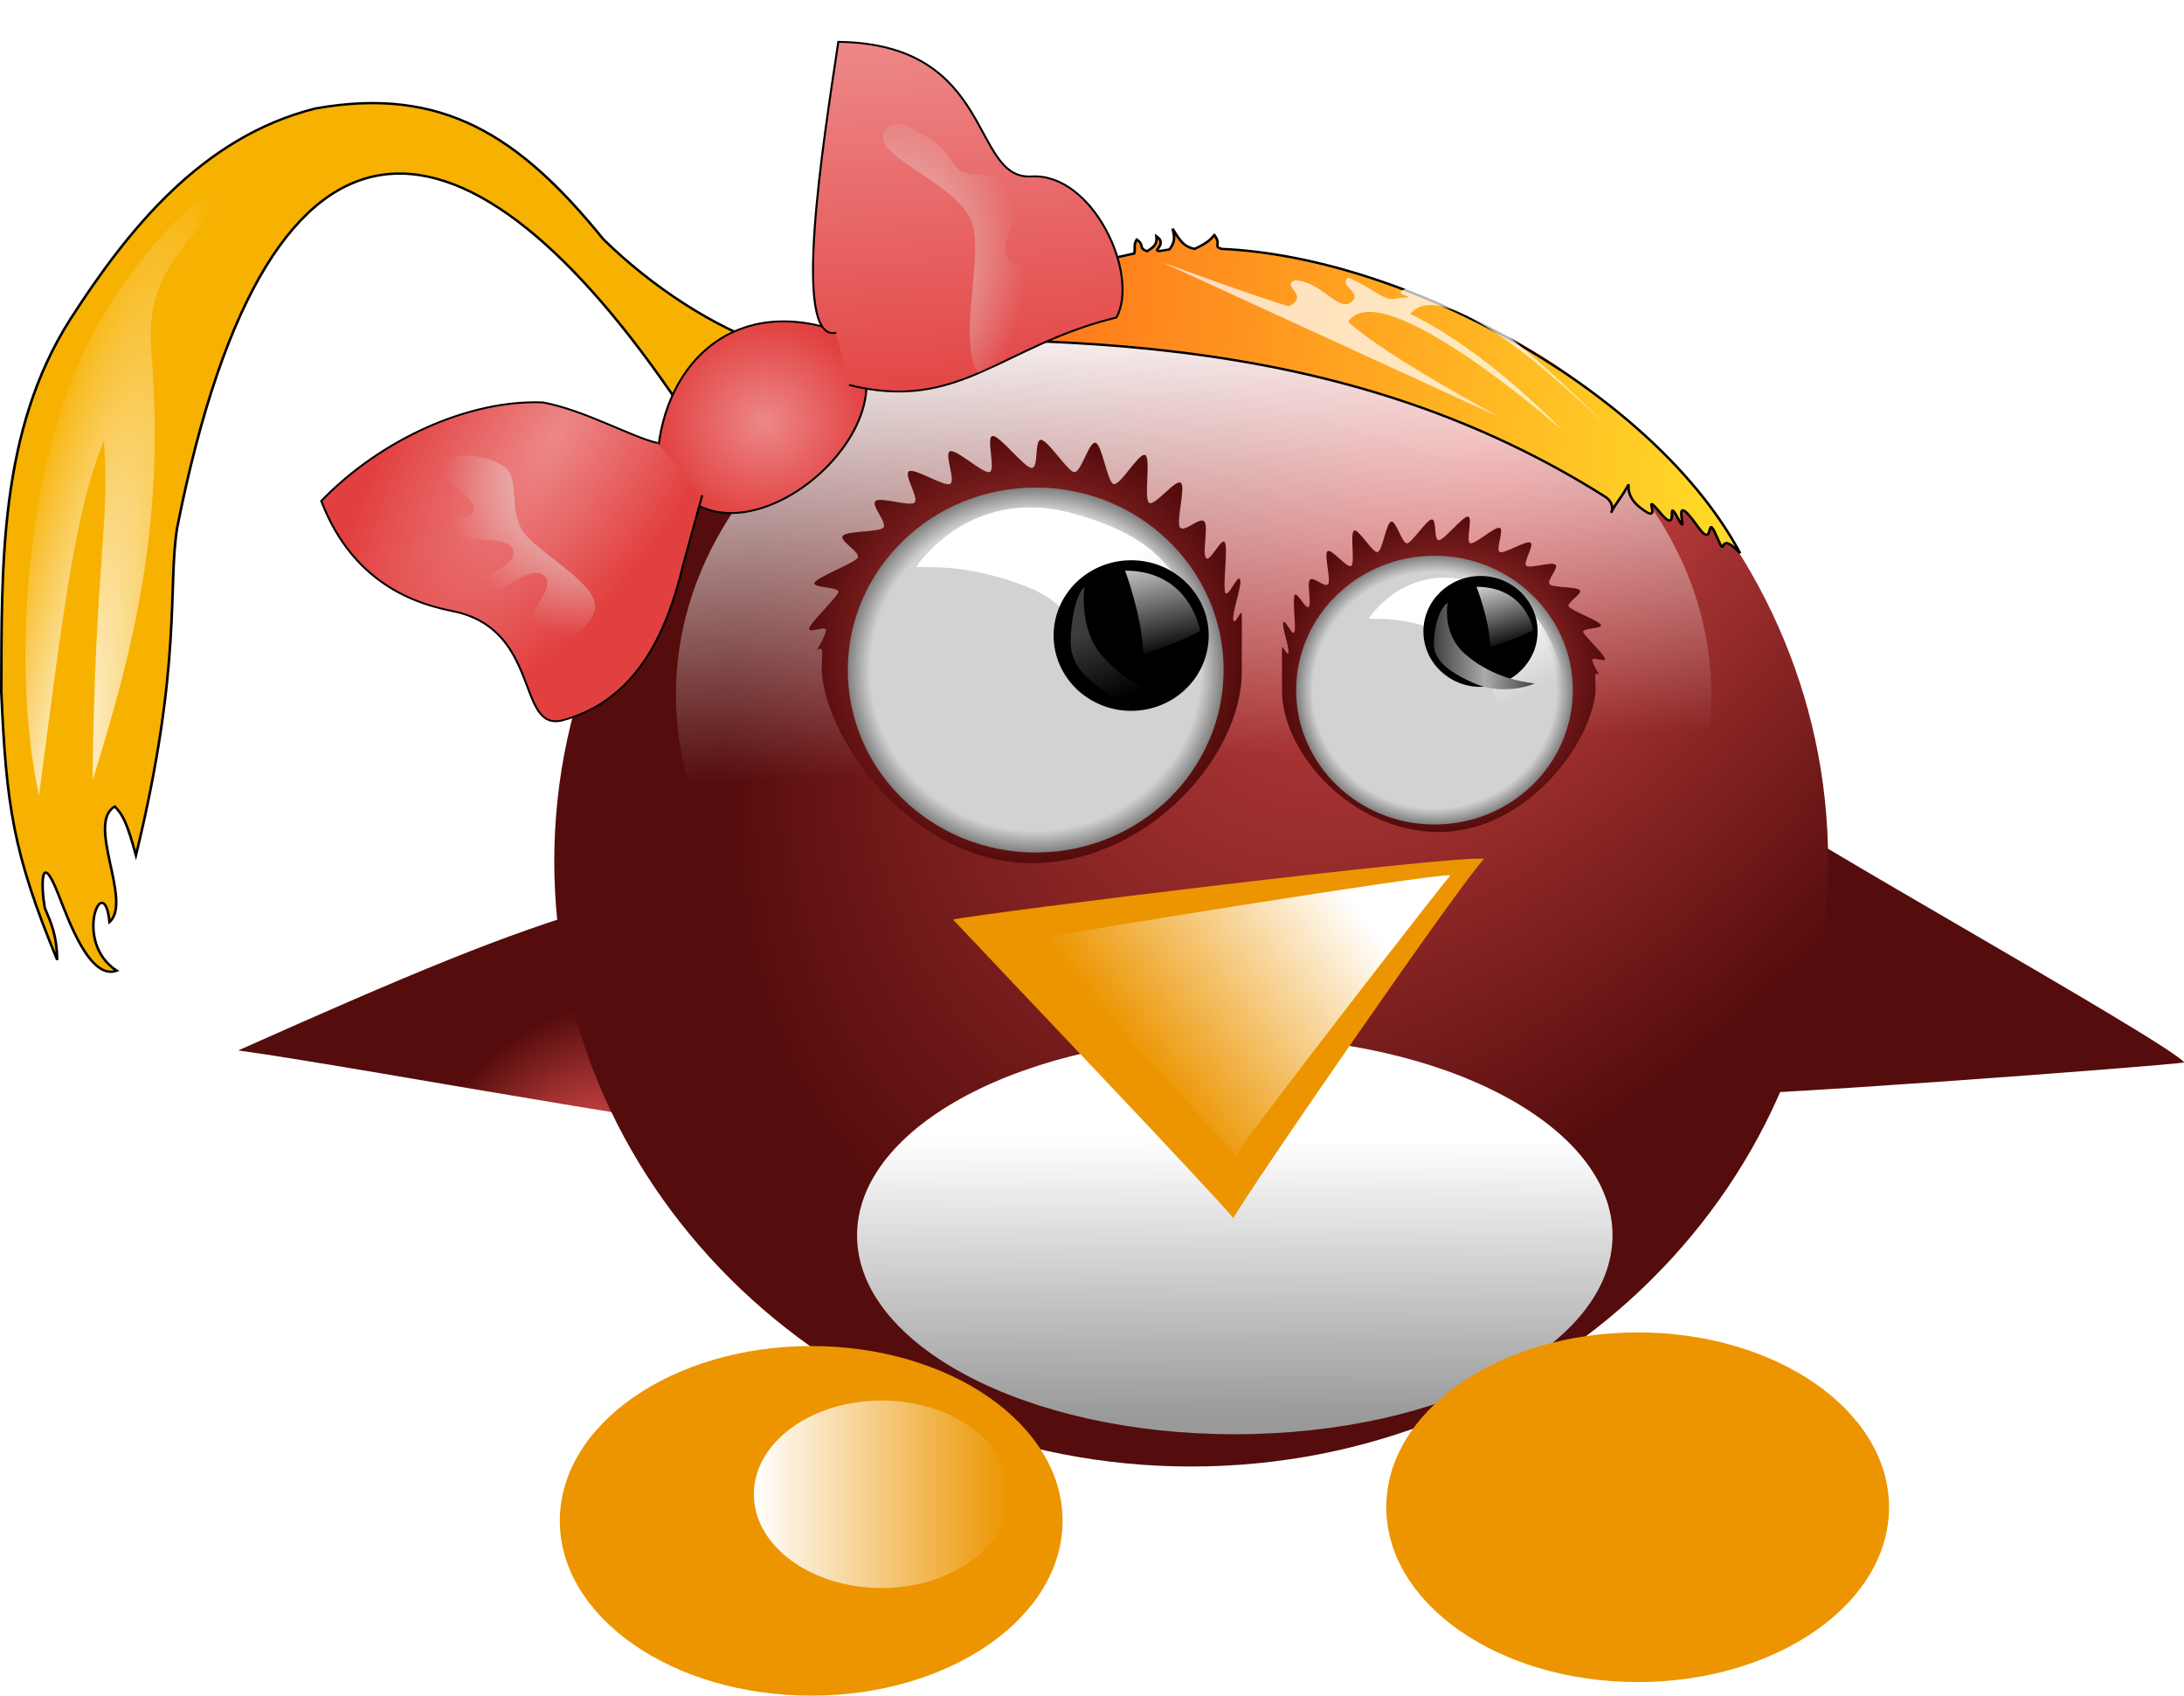 <?xml version="1.0" encoding="UTF-8" standalone="no"?>
<!-- Created with Inkscape (http://www.inkscape.org/) -->
<svg
    xmlns:inkscape="http://www.inkscape.org/namespaces/inkscape"
    xmlns:rdf="http://www.w3.org/1999/02/22-rdf-syntax-ns#"
    xmlns="http://www.w3.org/2000/svg"
    xmlns:sodipodi="http://sodipodi.sourceforge.net/DTD/sodipodi-0.dtd"
    xmlns:ns0="http://ns.adobe.com/AdobeIllustrator/10.0/"
    xmlns:cc="http://creativecommons.org/ns#"
    xmlns:xlink="http://www.w3.org/1999/xlink"
    xmlns:dc="http://purl.org/dc/elements/1.1/"
    xmlns:svg="http://www.w3.org/2000/svg"
    xmlns:ns1="http://sozi.baierouge.fr"
    id="svg3564"
    sodipodi:docname="titux-seul-001.svg"
    viewBox="0 0 1323.9 1027.7"
    sodipodi:version="0.32"
    version="1.0"
    inkscape:output_extension="org.inkscape.output.svg.inkscape"
    inkscape:version="0.46"
  >
  <defs
      id="defs3566"
    >
    <filter
        id="filter36773"
        inkscape:collect="always"
      >
      <feGaussianBlur
          id="feGaussianBlur36775"
          stdDeviation="1.594"
          inkscape:collect="always"
      />
    </filter
    >
    <filter
        id="filter36705"
        inkscape:collect="always"
      >
      <feGaussianBlur
          id="feGaussianBlur36707"
          stdDeviation="2.524"
          inkscape:collect="always"
      />
    </filter
    >
    <filter
        id="filter36833"
        inkscape:collect="always"
      >
      <feGaussianBlur
          id="feGaussianBlur36835"
          stdDeviation="1.288"
          inkscape:collect="always"
      />
    </filter
    >
    <filter
        id="filter36801"
        inkscape:collect="always"
      >
      <feGaussianBlur
          id="feGaussianBlur36803"
          stdDeviation="1.345"
          inkscape:collect="always"
      />
    </filter
    >
    <linearGradient
        id="linearGradient5896"
      >
      <stop
          id="stop5898"
          style="stop-color:#ed8888"
          offset="0"
      />
      <stop
          id="stop5900"
          style="stop-color:#e24040"
          offset="1"
      />
    </linearGradient
    >
    <filter
        id="filter36513"
        height="1.414"
        width="1.193"
        y="-.207"
        x="-.097"
        inkscape:collect="always"
      >
      <feGaussianBlur
          id="feGaussianBlur36515"
          stdDeviation="2.773"
          inkscape:collect="always"
      />
    </filter
    >
    <filter
        id="filter36449"
        height="1.593"
        width="1.246"
        y="-.297"
        x="-.123"
        inkscape:collect="always"
      >
      <feGaussianBlur
          id="feGaussianBlur36451"
          stdDeviation="6.025"
          inkscape:collect="always"
      />
    </filter
    >
    <filter
        id="filter36633"
        height="1.325"
        width="1.24"
        y="-.162"
        x="-.12"
        inkscape:collect="always"
      >
      <feGaussianBlur
          id="feGaussianBlur36635"
          stdDeviation="8.094"
          inkscape:collect="always"
      />
    </filter
    >
    <filter
        id="filter37025"
        inkscape:collect="always"
      >
      <feGaussianBlur
          id="feGaussianBlur37027"
          stdDeviation="2.778"
          inkscape:collect="always"
      />
    </filter
    >
    <filter
        id="filter36977"
        inkscape:collect="always"
      >
      <feGaussianBlur
          id="feGaussianBlur36979"
          stdDeviation="3.39"
          inkscape:collect="always"
      />
    </filter
    >
    <filter
        id="filter35781"
        height="1.208"
        width="1.123"
        y="-.104"
        x="-.062"
        inkscape:collect="always"
      >
      <feGaussianBlur
          id="feGaussianBlur35783"
          stdDeviation="5.785"
          inkscape:collect="always"
      />
    </filter
    >
    <linearGradient
        id="linearGradient5963"
      >
      <stop
          id="stop5965"
          style="stop-color:#e55151"
          offset="0"
      />
      <stop
          id="stop5967"
          style="stop-color:#550c0c"
          offset="1"
      />
    </linearGradient
    >
    <linearGradient
        id="linearGradient3303"
      >
      <stop
          id="stop3305"
          style="stop-color:rgb(210, 210, 210)"
          offset="0"
      />
      <stop
          id="stop3311"
          style="stop-color:rgb(210, 210, 210)"
          offset=".88"
      />
      <stop
          id="stop3307"
          style="stop-color:rgb(128, 128, 128)"
          offset="1"
      />
    </linearGradient
    >
    <linearGradient
        id="linearGradient3330"
      >
      <stop
          id="stop3332"
          style="stop-color:rgb(255, 255, 255)"
          offset="0"
      />
      <stop
          id="stop3334"
          style="stop-color:rgb(255, 255, 255);stop-opacity:0"
          offset="1"
      />
    </linearGradient
    >
    <linearGradient
        id="linearGradient6224"
        inkscape:collect="always"
      >
      <stop
          id="stop6226"
          style="stop-color:#e3dedb"
          offset="0"
      />
      <stop
          id="stop6228"
          style="stop-color:#e3dedb;stop-opacity:0"
          offset="1"
      />
    </linearGradient
    >
    <radialGradient
        id="radialGradient9016"
        xlink:href="#linearGradient5963"
        gradientUnits="userSpaceOnUse"
        cy="556.82"
        cx="-982.12"
        gradientTransform="matrix(.684 -.73 .568 .532 812.67 -285.5)"
        r="72.45"
        inkscape:collect="always"
    />
    <linearGradient
        id="linearGradient9018"
        y2="793.5"
        gradientUnits="userSpaceOnUse"
        x2="115.14"
        gradientTransform="matrix(3.812 0 0 1.65 126.88 -766.08)"
        y1="793.5"
        x1="39.453"
        inkscape:collect="always"
      >
      <stop
          id="stop648"
          style="stop-color:#ffffff;stop-opacity:.498"
          offset="0"
      />
      <stop
          id="stop649"
          style="stop-color:#ffffff;stop-opacity:0"
          offset="1"
      />
    </linearGradient
    >
    <radialGradient
        id="radialGradient9020"
        xlink:href="#linearGradient5963"
        gradientUnits="userSpaceOnUse"
        cy="605.65"
        cx="-442.97"
        gradientTransform="matrix(1 0 0 1.058 578.02 11.368)"
        r="62.923"
        inkscape:collect="always"
    />
    <radialGradient
        id="radialGradient9022"
        xlink:href="#linearGradient5963"
        gradientUnits="userSpaceOnUse"
        cy="301.46"
        cx="343.84"
        gradientTransform="matrix(-1.499 -.874 1.565 -2.683 866.79 1492.5)"
        r="143.75"
        inkscape:collect="always"
    />
    <linearGradient
        id="linearGradient9028"
        y2="149.3"
        gradientUnits="userSpaceOnUse"
        x2="263.89"
        y1="72.362"
        x1="260.76"
        inkscape:collect="always"
      >
      <stop
          id="stop15166"
          style="stop-color:#ffffff"
          offset="0"
      />
      <stop
          id="stop15168"
          style="stop-color:#ffffff;stop-opacity:0"
          offset="1"
      />
    </linearGradient
    >
    <radialGradient
        id="radialGradient9030"
        xlink:href="#linearGradient5963"
        gradientUnits="userSpaceOnUse"
        cy="437.64"
        cx="-773.39"
        gradientTransform="matrix(1 0 0 1.075 1403.7 41.07)"
        r="84.735"
        inkscape:collect="always"
    />
    <radialGradient
        id="radialGradient9032"
        xlink:href="#linearGradient3303"
        gradientUnits="userSpaceOnUse"
        cy="292.99"
        cx="248.12"
        gradientTransform="matrix(1.1 0 0 1.164 361.32 179.3)"
        r="66.875"
        inkscape:collect="always"
    />
    <linearGradient
        id="linearGradient9034"
        y2="237.22"
        xlink:href="#linearGradient3330"
        gradientUnits="userSpaceOnUse"
        x2="1487.2"
        gradientTransform="matrix(.771 0 0 .691 -462.27 357.56)"
        y1="177.43"
        x1="1449.7"
        inkscape:collect="always"
    />
    <linearGradient
        id="linearGradient9036"
        y2="414.49"
        gradientUnits="userSpaceOnUse"
        x2="282.29"
        gradientTransform="matrix(-1.029 0 0 -.59 990.1 964.88)"
        y1="212.32"
        x1="283.36"
        inkscape:collect="always"
      >
      <stop
          id="stop642"
          style="stop-color:#999999"
          offset="0"
      />
      <stop
          id="stop643"
          style="stop-color:#ffffff"
          offset="1"
      />
    </linearGradient
    >
    <radialGradient
        id="radialGradient9038"
        xlink:href="#linearGradient5963"
        gradientUnits="userSpaceOnUse"
        cy="437.64"
        cx="-773.39"
        gradientTransform="matrix(-.746 0 0 .794 216.69 174.69)"
        r="84.735"
        inkscape:collect="always"
    />
    <radialGradient
        id="radialGradient9040"
        xlink:href="#linearGradient3303"
        gradientUnits="userSpaceOnUse"
        cy="292.99"
        cx="248.12"
        gradientTransform="matrix(-.81 0 0 .857 991.5 277.78)"
        r="66.875"
        inkscape:collect="always"
    />
    <linearGradient
        id="linearGradient9042"
        y2="237.22"
        xlink:href="#linearGradient3330"
        gradientUnits="userSpaceOnUse"
        x2="1487.2"
        gradientTransform="matrix(.515 0 0 .475 63.836 416.71)"
        y1="177.43"
        x1="1449.7"
        inkscape:collect="always"
    />
    <linearGradient
        id="linearGradient9044"
        y2="362.91"
        gradientUnits="userSpaceOnUse"
        x2="167.4"
        gradientTransform="matrix(1.34 0 0 1.145 445.28 264.32)"
        y1="319.41"
        x1="239.46"
        inkscape:collect="always"
      >
      <stop
          id="stop639"
          style="stop-color:#ffffff"
          offset="0"
      />
      <stop
          id="stop640"
          style="stop-color:#ec9500"
          offset="1"
      />
    </linearGradient
    >
    <linearGradient
        id="linearGradient9046"
        y2="262.63"
        xlink:href="#linearGradient3330"
        gradientUnits="userSpaceOnUse"
        x2="1506.4"
        gradientTransform="translate(-861.35 293.87)"
        y1="212.78"
        x1="1494.1"
        inkscape:collect="always"
    />
    <linearGradient
        id="linearGradient9048"
        y2="303.34"
        gradientUnits="userSpaceOnUse"
        x2="1484.5"
        gradientTransform="matrix(1 0 0 .81 -857.72 329.06)"
        y1="270"
        x1="1466.7"
        inkscape:collect="always"
      >
      <stop
          id="stop3822"
          style="stop-color:rgb(60, 60, 60)"
          offset="0"
      />
      <stop
          id="stop3824"
          style="stop-color:rgb(60, 60, 60);stop-opacity:0"
          offset="1"
      />
    </linearGradient
    >
    <linearGradient
        id="linearGradient9050"
        y2="262.63"
        xlink:href="#linearGradient3330"
        gradientUnits="userSpaceOnUse"
        x2="1506.4"
        gradientTransform="matrix(.757 0 0 .719 -354.96 364.26)"
        y1="216.93"
        x1="1491.3"
        inkscape:collect="always"
    />
    <linearGradient
        id="linearGradient9052"
        y2="571.85"
        gradientUnits="userSpaceOnUse"
        x2="767.57"
        gradientTransform="scale(1.035 .967)"
        y1="571.85"
        x1="729.38"
        inkscape:collect="always"
      >
      <stop
          id="stop3182"
          style="stop-color:#414141"
          offset="0"
      />
      <stop
          id="stop3188"
          style="stop-color:#ababab"
          offset=".5"
      />
      <stop
          id="stop3184"
          style="stop-color:#414141"
          offset="1"
      />
    </linearGradient
    >
    <linearGradient
        id="linearGradient9054"
        y2="793.5"
        xlink:href="#linearGradient3330"
        gradientUnits="userSpaceOnUse"
        x2="203.7"
        gradientTransform="scale(1.552 .644)"
        y1="793.5"
        x1="128.02"
        inkscape:collect="always"
    />
    <radialGradient
        id="radialGradient9058"
        gradientUnits="userSpaceOnUse"
        cy="-36.612"
        cx="419.66"
        gradientTransform="matrix(.652 0 0 .588 -155.89 96.194)"
        r="27.473"
        inkscape:collect="always"
      >
      <stop
          id="stop9436"
          style="stop-color:#FFDD00"
          offset="0"
      />
      <stop
          id="stop9438"
          style="stop-color:#FEDB00"
          offset=".422"
      />
      <stop
          id="stop71"
          style="stop-color:#FAD400"
          offset=".575"
      />
      <stop
          id="stop73"
          style="stop-color:#F3C900"
          offset=".683"
      />
      <stop
          id="stop75"
          style="stop-color:#E9B800"
          offset=".77"
      />
      <stop
          id="stop77"
          style="stop-color:#E3AD00"
          offset=".811"
      />
      <stop
          id="stop79"
          style="stop-color:#F7B100"
          offset="1"
      />
    </radialGradient
    >
    <linearGradient
        id="linearGradient9060"
        y2="648.02"
        gradientUnits="userSpaceOnUse"
        x2="785.97"
        gradientTransform="translate(154.51 -208.88)"
        y1="614.57"
        x1="427.08"
        inkscape:collect="always"
      >
      <stop
          id="stop927"
          style="stop-color:#ff6519"
          offset="0"
      />
      <stop
          id="stop928"
          style="stop-color:#ffe729"
          offset="1"
      />
    </linearGradient
    >
    <radialGradient
        id="radialGradient9062"
        xlink:href="#linearGradient5896"
        gradientUnits="userSpaceOnUse"
        cy="-241.62"
        cx="402.1"
        gradientTransform="matrix(.8 0 -1.0064e-8 .821 206.38 612.81)"
        r="52.605"
        inkscape:collect="always"
    />
    <linearGradient
        id="linearGradient9064"
        y2="-243.88"
        xlink:href="#linearGradient5896"
        gradientUnits="userSpaceOnUse"
        x2="514.43"
        gradientTransform="matrix(.8 0 0 .792 206.38 605.78)"
        y1="-450.29"
        x1="498.45"
        inkscape:collect="always"
    />
    <radialGradient
        id="radialGradient9066"
        xlink:href="#linearGradient5896"
        gradientUnits="userSpaceOnUse"
        cy="-325.83"
        cx="301.71"
        gradientTransform="matrix(-1.001 1.676 -.682 -.4 526.24 -215.9)"
        r="72.375"
        inkscape:collect="always"
    />
    <radialGradient
        id="radialGradient9068"
        xlink:href="#linearGradient6224"
        gradientUnits="userSpaceOnUse"
        cy="558.43"
        cx="427.24"
        gradientTransform="matrix(1.617 .133 -.187 2.274 -10.936 -972.61)"
        r="33.398"
        inkscape:collect="always"
    />
    <radialGradient
        id="radialGradient9070"
        xlink:href="#linearGradient6224"
        gradientUnits="userSpaceOnUse"
        cy="658.39"
        cx="307.15"
        gradientTransform="matrix(-1 -1.728 1.451 -.84 -186.74 1530.1)"
        r="33.146"
        inkscape:collect="always"
    />
    <radialGradient
        id="radialGradient9072"
        gradientUnits="userSpaceOnUse"
        cy="704.35"
        cx="93.483"
        gradientTransform="matrix(.987 .158 -1.224 7.632 1018 -4772.6)"
        r="42.414"
        inkscape:collect="always"
      >
      <stop
          id="stop4495"
          style="stop-color:rgb(255, 255, 255)"
          offset="0"
      />
      <stop
          id="stop4497"
          style="stop-color:rgb(255, 255, 255);stop-opacity:0"
          offset="1"
      />
    </radialGradient
    >
    <radialGradient
        id="radialGradient9074"
        fy="-32.883"
        gradientUnits="userSpaceOnUse"
        cy="-40.35"
        cx="455.5"
        gradientTransform="matrix(1.486 -8.4173e-7 0 1.838 -221.6 32.465)"
        r="14.103"
        inkscape:collect="always"
      >
      <stop
          id="stop3846"
          style="stop-color:#fd5656;stop-opacity:.686"
          offset="0"
      />
      <stop
          id="stop3848"
          style="stop-color:#ffffff;stop-opacity:.709"
          offset="1"
      />
    </radialGradient
    >
  </defs
  >
  <sodipodi:namedview
      id="base"
      bordercolor="#666666"
      inkscape:pageshadow="2"
      inkscape:window-y="58"
      pagecolor="#ffffff"
      inkscape:window-height="933"
      inkscape:zoom="0.7"
      inkscape:window-x="0"
      showgrid="false"
      borderopacity="1.0"
      inkscape:current-layer="layer1"
      inkscape:cx="838.33597"
      inkscape:cy="538.56247"
      inkscape:window-width="1272"
      inkscape:pageopacity="0.0"
      inkscape:document-units="px"
  />
  <g
      id="layer1"
      inkscape:label="Calque 1"
      inkscape:groupmode="layer"
      transform="translate(27.564 -21.487)"
    >
    <path
        id="rect3326"
        style="fill:none"
        d="m448.82 21.487h412.69v374.11h-412.69v-374.11z"
    />
    <g
        id="g3182"
        transform="matrix(1.548 0 0 1.421 -381.66 -311.78)"
      >
      <path
          id="path613"
          d="m322.03 682.54c51.52 7.7 222.2 43.2 229.38 36.48-7.24-3.01-82.3-93.09-87.03-98.1-37.91 11.93-75.02 28.94-142.35 61.62z"
          style="fill-rule:evenodd;fill:url(#radialGradient9016)"
          sodipodi:nodetypes="cccc"
      />
      <path
          id="path661"
          style="fill-rule:evenodd;fill:url(#linearGradient9018)"
          d="m903.42 605.85c0 34.48-64.63 62.45-144.26 62.45s-144.26-27.97-144.26-62.45c0-34.47 64.63-62.45 144.26-62.45s144.26 27.98 144.26 62.45z"
      />
      <path
          id="path8968"
          d="m1084.1 687.69c-9.2 1.5-183.7 15.91-192.47 13.7 5.76-7.05 24-115.71 26.81-123.2 4.19 6.75 159.16 100.62 165.66 109.5z"
          style="fill-rule:evenodd;fill:url(#radialGradient9020)"
          sodipodi:nodetypes="cccc"
      />
      <path
          id="path607"
          style="fill-rule:evenodd;fill:url(#radialGradient9022)"
          d="m944.62 601.91c0 142.47-111.74 258.09-249.41 258.09-137.68 0-249.42-115.62-249.42-258.09s111.74-258.1 249.42-258.1c137.67 0 249.41 115.63 249.41 258.1z"
      />
      <path
          id="path8973"
          style="filter:url(#filter35781);fill-rule:evenodd;fill:url(#linearGradient9028)"
          transform="matrix(1.802 0 0 2.556 243.41 174.93)"
          d="m363.75 139.24c0 36.91-50.4 66.87-112.5 66.87s-112.5-29.96-112.5-66.87c0-36.92 50.4-66.878 112.5-66.878s112.5 29.958 112.5 66.878z"
      />
      <path
          id="path605"
          sodipodi:nodetypes="csccccccccccccccccccccccccccccccccc"
          style="fill-rule:evenodd;fill:url(#radialGradient9030)"
          d="m715.01 521.12c0 35.89-36.85 81.54-82.25 81.54-45.41 0-79.91-50.34-82.26-81.54 0.1-9.91 0.93-10.71-1.82-9.35 0.38-0.88 2.95-5.34 3.5-8.17 0.54-2.84-7.34 1.56-6.54-1.16s10.29-12.57 11.33-15.17c1.04-2.61-10.51-1.83-9.24-4.29 1.27-2.47 15.35-8.18 16.83-10.49 1.48-2.32-7.44-7.32-5.76-9.46 1.67-2.15 13.94-1.45 15.8-3.42 1.87-1.97-5.02-9.65-2.99-11.42s12.98 2.35 15.17 0.79-4.39-12.13-2.06-13.47 13.57 6.55 16.03 5.45c2.46-1.11-2.48-13.13 0.1-13.98 2.57-0.85 12.66 9.48 15.34 8.9 2.67-0.58-1.51-15.11 1.26-15.4 2.76-0.3 12.47 13.63 15.31 13.63s0.94-12.27 3.71-11.98c2.76 0.3 10.18 13.17 12.86 13.75s5.86-13.34 8.43-12.49c2.58 0.85 4.55 16.46 7.01 17.57 2.46 1.1 10.1-13.7 12.43-12.36s-0.65 18.82 1.54 20.38 10.38-10.3 12.41-8.52c2.03 1.77-2.1 17.18-0.24 19.15s7.78-4.81 9.46-2.66c1.67 2.15-0.89 13.22 0.59 15.54 1.48 2.31 6.17-9.11 7.44-6.64 1.26 2.47-0.89 18.81 0.15 21.42 1.04 2.6 5-8.27 5.8-5.55 0.8 2.73-3.22 14.26-2.67 17.09s2.73-3.74 3.2-2.76c0.28 0.3 0.13 4.81 0.13 25.07z"
      />
      <path
          id="path8976"
          style="fill-rule:evenodd;fill:url(#radialGradient9032)"
          d="m707.9 520.29c0 42.97-32.96 77.84-73.58 77.84-40.61 0-73.58-34.87-73.58-77.84 0-42.96 32.97-77.83 73.58-77.83 40.62 0 73.58 34.87 73.58 77.83z"
      />
      <path
          id="path13701"
          sodipodi:nodetypes="csscsc"
          style="filter:url(#filter36977);fill-rule:evenodd;fill:url(#linearGradient9034)"
          d="m587.63 476.08s20.82-34.63 60.98-22.64c40.15 11.98 47.58 31.96 57.99 79.9s-41.64 5.33-41.64 5.33-5.94-41.28-32.71-53.27-44.62-7.99-44.62-9.32z"
      />
      <path
          id="path8979"
          style="fill-rule:evenodd;fill:url(#linearGradient9036)"
          d="m564.36 761.43c0-46.81 66.26-84.8 147.91-84.8s147.92 37.99 147.92 84.8-66.27 84.81-147.92 84.81-147.91-38-147.91-84.81z"
      />
      <path
          id="path5998"
          sodipodi:nodetypes="csccccccccccccccccccccccccccccccccc"
          style="fill-rule:evenodd;fill:url(#radialGradient9038)"
          d="m730.77 529.17c0 26.5 27.51 60.21 61.4 60.21s59.65-37.17 61.4-60.21c-0.07-7.32-0.69-7.91 1.36-6.9-0.29-0.66-2.2-3.95-2.61-6.04s5.48 1.16 4.88-0.85c-0.6-2.02-7.68-9.29-8.46-11.21s7.84-1.35 6.9-3.17c-0.95-1.82-11.46-6.03-12.56-7.74-1.11-1.71 5.55-5.4 4.3-6.99-1.26-1.59-10.41-1.07-11.8-2.52-1.39-1.46 3.75-7.12 2.23-8.43-1.51-1.31-9.69 1.73-11.32 0.58-1.63-1.16 3.28-8.96 1.54-9.95s-10.13 4.84-11.97 4.02c-1.84-0.81 1.85-9.69-0.07-10.32-1.92-0.62-9.45 7.01-11.45 6.58s1.12-11.16-0.94-11.38c-2.07-0.22-9.31 10.07-11.43 10.07s-0.71-9.06-2.77-8.85c-2.06 0.22-7.6 9.73-9.6 10.16s-4.37-9.86-6.3-9.23c-1.92 0.63-3.39 12.16-5.22 12.97-1.84 0.82-7.55-10.11-9.29-9.12s0.49 13.89-1.14 15.05c-1.64 1.15-7.75-7.61-9.27-6.3-1.51 1.31 1.57 12.69 0.18 14.15-1.39 1.45-5.81-3.55-7.06-1.97-1.25 1.59 0.66 9.77-0.44 11.48s-4.61-6.72-5.55-4.9c-0.95 1.82 0.66 13.89-0.11 15.81-0.78 1.92-3.74-6.1-4.34-4.09s2.41 10.52 2 12.61c-0.41 2.1-2.04-2.76-2.39-2.03-0.21 0.22-0.1 3.55-0.1 18.51z"
      />
      <path
          id="path657"
          style="fill-rule:evenodd;fill:url(#radialGradient9040)"
          d="m736.3 528.87c0 31.63 24.27 57.31 54.18 57.31 29.9 0 54.17-25.68 54.17-57.31 0-31.64-24.27-57.32-54.17-57.32-29.91 0-54.18 25.68-54.18 57.32z"
      />
      <path
          id="path13705"
          sodipodi:nodetypes="csscsc"
          style="filter:url(#filter37025);fill-rule:evenodd;fill:url(#linearGradient9042)"
          d="m764.78 498.22s13.9-23.81 40.7-15.57c26.81 8.24 31.77 21.98 38.72 54.95s-27.8 3.66-27.8 3.66-3.97-28.39-21.84-36.63-29.78-5.49-29.78-6.41z"
      />
      <path
          id="path8984"
          d="m601.95 626.73c13.2-3.06 195.66-27.53 207.97-25.93-8.7 9.48-93.66 143.64-98.19 153.28-5.47-7.82-101.12-117.21-109.78-127.35z"
          style="fill-rule:evenodd;fill:#ec9500"
          sodipodi:nodetypes="cccc"
      />
      <path
          id="path659"
          d="m634.75 635.03c6.56-1.76 155.83-28.11 161.94-27.19-4.32 5.47-81.86 114.15-84.11 119.71-2.72-4.51-73.53-86.68-77.83-92.52z"
          style="filter:url(#filter36633);fill-rule:evenodd;fill:url(#linearGradient9044)"
          sodipodi:nodetypes="cccc"
      />
      <g
          id="g3539"
          transform="translate(42.758 -43.033)"
        >
        <path
            id="path609"
            style="fill-rule:evenodd;fill:#000000"
            d="m659.3 548.63c0 17.72-13.6 32.11-30.37 32.11-16.76 0-30.36-14.39-30.36-32.11 0-17.73 13.6-32.12 30.36-32.12 16.77 0 30.37 14.39 30.37 32.12z"
        />
        <path
            id="path13709"
            sodipodi:nodetypes="cccc"
            style="fill-rule:evenodd;fill:url(#linearGradient9046)"
            d="m626.55 520.94s6.67 19.26 7.17 35.56c14.57-4.94 22.22-9.88 22.22-9.88s-3.7-25.68-29.39-25.68z"
        />
        <path
            id="path13717"
            sodipodi:nodetypes="cscssc"
            style="fill-rule:evenodd;fill:url(#linearGradient9048)"
            d="m610.68 527.8s-2.47 17.41 6.67 29.21 19.51 15.6 27.41 17c-2.47 1.8-13.58 6.6-23.95-0.2s-15.56-13.4-15.56-22.4 1.98-20.21 5.43-23.61z"
        />
      </g
      >
      <g
          id="g3173"
          transform="translate(35.608 -42.679)"
        >
        <path
            id="path8992"
            style="fill-rule:evenodd;fill:#000000"
            d="m750.53 546.51c0 13.05 10.02 23.65 22.36 23.65s22.36-10.6 22.36-23.65-10.02-23.65-22.36-23.65-22.36 10.6-22.36 23.65z"
        />
        <path
            id="path13713"
            style="fill-rule:evenodd;fill:url(#linearGradient9050)"
            d="m771.31 527.48s5.05 13.84 5.42 25.56c11.03-3.55 16.82-7.1 16.82-7.1s-2.8-18.46-22.24-18.46z"
            inkscape:transform-center-x="-11.12245"
            inkscape:transform-center-y="-12.78084"
            sodipodi:nodetypes="cccc"
        />
        <path
            id="path13721"
            sodipodi:nodetypes="cscssc"
            style="fill-rule:evenodd;fill:url(#linearGradient9052)"
            d="m760.05 534.27s-2.47 12.96 6.67 21.76c9.14 8.79 19.51 11.63 27.41 12.67-2.47 1.34-13.58 4.92-23.95-0.15s-15.56-9.99-15.56-16.69c0-6.71 1.98-15.06 5.43-17.59z"
        />
      </g
      >
      <g
          id="g3161"
          transform="translate(2.02 42.426)"
        >
        <path
            id="path615"
            style="fill-rule:evenodd;fill:#ec9500"
            d="m642.82 840.75c0 41.16-44.1 74.56-98.43 74.56-54.34 0-98.44-33.4-98.44-74.56 0-41.15 44.1-74.56 98.44-74.56 54.33 0 98.43 33.41 98.43 74.56z"
        />
        <path
            id="path8999"
            style="filter:url(#filter36449);fill-rule:evenodd;fill:url(#linearGradient9054)"
            transform="matrix(.851 0 0 1.64 352.8 -48.786)"
            d="m316.25 535.49c0 13.45-26.32 24.37-58.75 24.37s-58.75-10.92-58.75-24.37c0-13.46 26.32-24.38 58.75-24.38s58.75 10.92 58.75 24.38z"
        />
      </g
      >
      <g
          id="g3165"
          transform="translate(20.203 36.365)"
        >
        <path
            id="path9003"
            style="fill-rule:evenodd;fill:#ec9500"
            d="m948.27 841.01c0 41.15-44.1 74.56-98.43 74.56-54.34 0-98.44-33.41-98.44-74.56 0-41.16 44.1-74.57 98.44-74.57 54.33 0 98.43 33.41 98.43 74.57z"
        />
        <path
            id="path665"
            style="filter:url(#filter36513);fill:url(#linearGradient9054);fill-rule:evenodd"
            transform="matrix(-1.477 0 0 2.562 1265.2 -545.27)"
            d="m291.97 535.49c0 8.88-15.44 16.09-34.47 16.09s-34.47-7.21-34.47-16.09c0-8.89 15.44-16.1 34.47-16.1s34.47 7.21 34.47 16.1z"
        />
      </g
      >
      <path
          id="path5935"
          sodipodi:nodetypes="cccccccccccccc"
          style="fill-rule:evenodd;stroke:#000000;stroke-width:1px;fill:url(#radialGradient9058)"
          d="m530.29 382.05c-21.38-7.5-46.22-25.09-65.29-45.49-32.92-44.26-63.18-65.41-112.76-55.76-44.62 12.18-73.57 51.99-95.95 89.87-27.99 47.89-26.84 105.23-27.04 158.92 1.97 48.27 4.48 68.46 21.9 114.34-0.2-10.34-2.13-15.08-4.86-22.19-1.4-8.17-1.98-26.1 5.38-5.57 3.77 10.28 12.16 36.62 22.79 32.37-17.51-12.31-4.94-43.73-2.83-20.77 9.11-8.7-9.32-42.39 2.11-49.26 3.12 3.66 4.68 6.63 8.24 20.79 18.2-81.53 12.37-114.39 16.14-139.69 36.55-200.95 115.52-183.69 197.02-51.78"
      />
      <path
          id="path6240"
          sodipodi:nodetypes="cccccccccccsssssssc"
          style="fill-rule:evenodd;stroke:#000000;stroke-width:1px;fill:url(#linearGradient9060)"
          d="m523.53 381.7c5.61-3.07 133.13-35.32 149.36-39.06 0.6-2.46-0.43-3.36 0.99-5.93 3.24 2.37 0.39 3.45 4.04 4.98 2.87-1.88 4.03-3.21 3.67-6.4 5.59 4.22-5.57 7.82 5.08 5.61 2.35-3.22 2.04-5.38 1.24-8.85 3.11 5.6 4.54 7.65 8.59 8.64 4.83-2.42 6.28-3.97 7.78-5.9 2.86 4.03-0.51 4.69 2.74 5.88 74.04 3.56 170.19 62.5 203.14 129.81-9.81-11.3-4.42 4.62-9.35-7.57-4.24-10.52-0.47 6.62-7.26-3.83-12.07-18.57-2.35 7.42-7.84-3.7-4.95-10.03 1.09 8.2-6.77-2.07-8.49-11.11 2.43 6.77-8.16-2.5-8.81-7.71 0.09-15.64-8.49-2.41-5.92 9.13 1.46 2.39-5.25-2.21-97.64-66.97-206.88-71.27-333.51-64.49z"
      />
      <path
          id="path5882"
          sodipodi:nodetypes="ccc"
          style="fill-rule:evenodd;stroke:#000000;stroke-width:.796px;fill:url(#radialGradient9062)"
          d="m486.24 428.42c21.59 65.59 110.52-14.77 72.46-51.98-41.78-16.73-69.44 12.11-72.46 51.98z"
      />
      <path
          id="path9009"
          sodipodi:nodetypes="cczcc"
          style="fill-rule:evenodd;stroke:#000000;stroke-width:.796px;fill:url(#linearGradient9064)"
          d="m556.2 376.44c-17.79 4.41-4.98-81.72 0.82-124.06 61.65 0.83 51.59 58.95 75.62 57.4 24.03-1.54 42.45 41.72 33.3 60.17-44.94 11.85-61.51 40.6-104.74 28.77"
      />
      <path
          id="path5886"
          sodipodi:nodetypes="cccsccc"
          style="fill-rule:evenodd;stroke:#000000;stroke-width:.796px;fill:url(#radialGradient9066)"
          d="m486.24 423.47c-10-2.47-28.82-14.12-44.98-17.32-28.72-1.19-63.19 15.55-86.72 42.03 13.25 37.74 40.55 44.56 51.74 47.07 34.33 7.72 24.72 50.97 42.42 46.59 28.26-8.08 40.84-35.61 47.53-66.39 2.61-10.32 5.03-19.92 7.5-29.7"
      />
      <path
          id="path6262"
          sodipodi:nodetypes="czzzzzzzz"
          style="filter:url(#filter36801);fill-rule:evenodd;fill:url(#radialGradient9068)"
          d="m591.9 293.03c-5.97-3.46-14.85-10.52-17.25-0.89-2.41 9.63 28.43 20.52 34.55 36.78 6.12 16.27-10.75 66.48 10.15 69.93 20.91 3.44 41.89-51.74 32.04-62.89-9.86-11.16-19.7 15.39-26.96 9.76s7.95-25.2 3.13-32.42c-4.83-7.22-19.68-1.39-24.22-7.42-4.54-6.04-5.47-9.39-11.44-12.85z"
      />
      <path
          id="path6272"
          sodipodi:nodetypes="czzzzzzzzzz"
          style="filter:url(#filter36833);fill-rule:evenodd;fill:url(#radialGradient9070)"
          d="m426.3 433.63c6 4.9 1.73 16.89 6.63 26.51 4.91 9.63 30.83 23.22 28.73 34.25s-19.4 19.78-26.52 14.37c-7.11-5.42 12.94-22.71 6.63-28.73-6.31-6.03-23.28 14.4-27.62 7.73-4.34-6.66 18.24-10.26 15.47-18.78s-33.67-0.51-34.25-8.84 16.75-1.51 18.78-7.73-15.79-13.74-12.15-19.89c3.63-6.15 18.31-3.8 24.3 1.11z"
      />
      <path
          id="path6282"
          sodipodi:nodetypes="ccccccc"
          style="filter:url(#filter36705);fill-rule:evenodd;fill:url(#radialGradient9072)"
          d="m323.55 304.36c-27.98 22.42-52.56 52.75-67.39 93.91s-23.69 116.83-12.16 175.67c9.32-77.06 14.03-121.51 25.42-151.36 2.54 34.22-3.51 52.46-4.42 144.73 16.17-56.15 28.25-109.26 23.2-180.09-3.66-41.53 16.94-45.63 35.35-82.86z"
      />
      <path
          id="path6294"
          sodipodi:nodetypes="ccccccccccccc"
          style="filter:url(#filter36773);fill-rule:evenodd;fill:url(#radialGradient9074)"
          d="m683.74 346.34l132.58 66.29s-45.57-26.58-59.66-40.88c13.25-21.48 83.97 46.41 83.97 46.41s-29.5-33.98-59.67-49.72c15.41-20.99 80.66 51.93 80.66 51.93s-56.19-63.71-77.62-64.36c-17.01 4.88 5.41 4.78-8.56 5.8-4.31 1.84-10.86-5.73-18.78-8.84-4.06 3.52 6.14 6.3 1.1 10.5-5.04 4.19-11.72-9.22-22.1-9.39-5.4 2.58 6.25 6.36-2.21 11.04-11.21-3.32-49.71-18.78-49.71-18.78z"
      />
    </g
    >
  </g
  >
</svg
>
